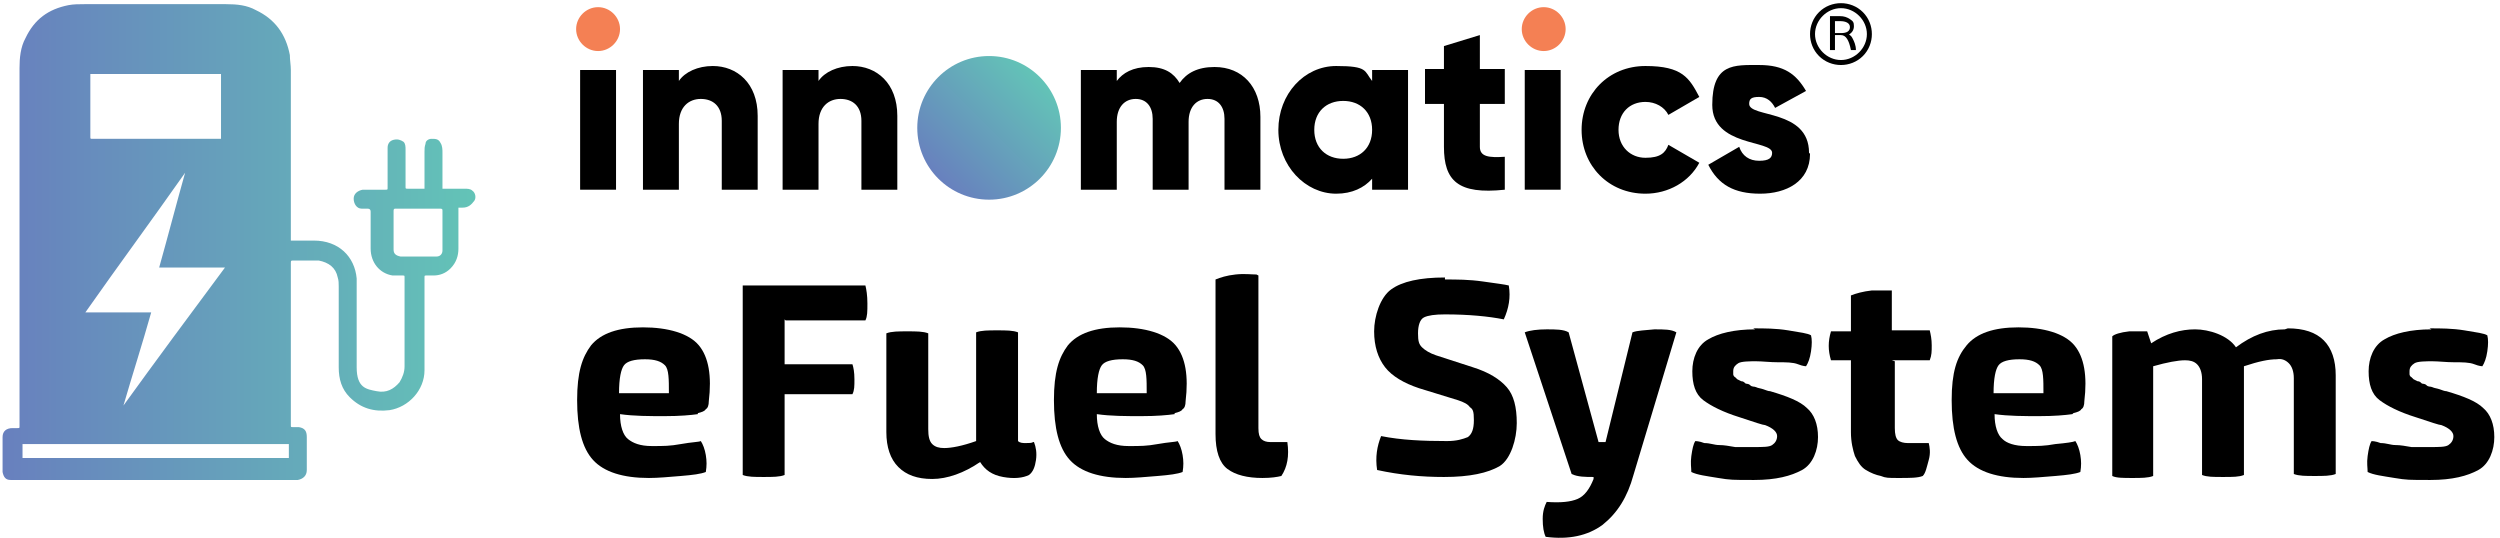 <svg xmlns="http://www.w3.org/2000/svg" width="344" height="74" viewBox="0 0 344 74" fill="none"><path d="M96.021 56.985C95.06 57.123 93.55 57.26 91.492 57.26C89.295 57.26 87.237 57.26 85.315 56.985C85.315 58.632 85.727 59.868 86.413 60.417C87.099 60.966 88.06 61.377 89.707 61.377C91.354 61.377 92.178 61.377 93.688 61.103C95.197 60.828 96.158 60.828 96.433 60.691C96.707 61.103 96.982 61.789 97.119 62.613C97.256 63.436 97.256 64.123 97.119 64.946C96.433 65.221 95.335 65.358 93.688 65.495C92.04 65.632 90.531 65.77 89.295 65.77C85.727 65.77 83.119 64.946 81.609 63.299C80.099 61.652 79.413 58.907 79.413 55.064C79.413 51.221 80.099 49.162 81.335 47.515C82.707 45.868 85.04 45.044 88.472 45.044C91.903 45.044 94.786 45.868 96.158 47.515C97.531 49.162 97.942 51.77 97.531 55.201C97.531 55.75 97.394 56.162 97.119 56.299C96.982 56.574 96.57 56.711 96.021 56.848V56.985ZM88.746 49.436C87.237 49.436 86.276 49.711 85.864 50.26C85.452 50.809 85.178 52.044 85.178 54.103H92.04C92.04 52.181 92.04 50.809 91.492 50.26C90.942 49.711 90.119 49.436 88.746 49.436Z" fill="black"></path><path d="M107.962 43.946V50.123H117.296C117.433 50.534 117.57 51.221 117.57 52.181C117.57 53.142 117.57 53.691 117.296 54.24H107.962V65.358C107.276 65.632 106.315 65.632 105.08 65.632C103.845 65.632 102.884 65.632 102.198 65.358V39.279H119.08C119.217 39.829 119.355 40.652 119.355 41.75C119.355 42.848 119.355 43.534 119.08 44.084H108.1L107.962 43.946Z" fill="black"></path><path d="M142.276 60.829C142.551 61.515 142.688 62.338 142.551 63.299C142.413 64.26 142.139 64.946 141.59 65.358C140.766 65.77 139.531 65.907 138.021 65.632C136.511 65.358 135.551 64.672 134.864 63.574C132.668 65.084 130.335 65.907 128.276 65.907C126.217 65.907 124.708 65.358 123.609 64.26C122.511 63.162 121.962 61.515 121.962 59.456V45.868C122.649 45.593 123.609 45.593 124.845 45.593C126.08 45.593 127.041 45.593 127.727 45.868V59.044C127.727 60.005 127.864 60.691 128.276 61.103C128.688 61.515 129.237 61.652 129.923 61.652C130.884 61.652 132.394 61.378 134.315 60.691V45.731C135.002 45.456 135.962 45.456 137.198 45.456C138.433 45.456 139.394 45.456 140.08 45.731V60.691C140.355 60.966 140.766 60.966 141.178 60.966C141.59 60.966 142.002 60.966 142.139 60.829H142.276Z" fill="black"></path><path d="M161.629 56.985C160.668 57.123 159.158 57.26 157.099 57.26C154.903 57.26 152.845 57.26 150.923 56.985C150.923 58.632 151.335 59.868 152.021 60.417C152.707 60.966 153.668 61.377 155.315 61.377C156.962 61.377 157.786 61.377 159.296 61.103C160.805 60.828 161.766 60.828 162.041 60.691C162.315 61.103 162.59 61.789 162.727 62.613C162.864 63.436 162.864 64.123 162.727 64.946C162.041 65.221 160.943 65.358 159.296 65.495C157.648 65.632 156.139 65.77 154.903 65.77C151.335 65.77 148.727 64.946 147.217 63.299C145.707 61.652 145.021 58.907 145.021 55.064C145.021 51.221 145.707 49.162 146.943 47.515C148.315 45.868 150.648 45.044 154.08 45.044C157.511 45.044 160.394 45.868 161.766 47.515C163.139 49.162 163.55 51.77 163.139 55.201C163.139 55.75 163.001 56.162 162.727 56.299C162.59 56.574 162.178 56.711 161.629 56.848V56.985ZM154.492 49.436C152.982 49.436 152.021 49.711 151.609 50.26C151.197 50.809 150.923 52.044 150.923 54.103H157.786C157.786 52.181 157.786 50.809 157.237 50.26C156.688 49.711 155.864 49.436 154.492 49.436Z" fill="black"></path><path d="M173.158 37.907V58.907C173.158 59.73 173.296 60.142 173.57 60.417C173.845 60.691 174.256 60.829 174.805 60.829C176.041 60.829 176.864 60.829 177.139 60.829C177.413 62.75 177.139 64.26 176.315 65.495C175.766 65.632 174.943 65.77 173.707 65.77C171.649 65.77 170.001 65.358 168.903 64.534C167.805 63.711 167.256 62.064 167.256 59.73V38.456C167.943 38.181 168.766 37.907 170.001 37.77C171.237 37.633 172.198 37.77 172.884 37.77L173.158 37.907Z" fill="black"></path><path d="M198.825 38.456C200.472 38.456 202.119 38.456 204.04 38.731C205.962 39.005 207.06 39.142 207.609 39.28C207.884 40.927 207.609 42.437 206.923 43.946C204.864 43.535 202.119 43.26 198.825 43.26C197.452 43.26 196.491 43.397 195.942 43.672C195.393 43.946 195.119 44.77 195.119 45.868C195.119 46.966 195.256 47.378 195.668 47.789C196.08 48.201 196.766 48.613 197.589 48.888L202.668 50.535C204.864 51.221 206.374 52.182 207.334 53.28C208.295 54.378 208.707 56.025 208.707 58.221C208.707 60.417 207.884 63.162 206.374 64.123C204.727 65.084 202.256 65.633 198.687 65.633C195.668 65.633 192.648 65.358 189.491 64.672C189.217 62.888 189.491 61.378 190.04 60.005C192.785 60.554 195.805 60.691 199.099 60.691C200.472 60.691 201.295 60.417 201.982 60.142C202.531 59.731 202.805 59.044 202.805 57.809C202.805 56.574 202.668 56.299 202.256 56.025C201.982 55.613 201.433 55.339 200.609 55.064L195.256 53.417C193.197 52.731 191.55 51.77 190.589 50.535C189.629 49.299 189.08 47.652 189.08 45.593C189.08 43.535 189.903 40.927 191.413 39.829C192.923 38.731 195.393 38.182 198.825 38.182V38.456Z" fill="black"></path><path d="M220.923 60.828L224.629 45.73C225.315 45.456 226.413 45.456 227.648 45.319C229.021 45.319 229.982 45.319 230.668 45.73L224.766 65.358C223.942 68.377 222.57 70.573 220.511 72.221C218.452 73.73 215.844 74.279 212.688 73.868C212.413 73.319 212.276 72.495 212.276 71.397C212.276 70.299 212.55 69.613 212.825 69.064C214.746 69.201 216.119 69.064 217.08 68.652C218.04 68.24 218.727 67.279 219.276 65.907V65.632C218.178 65.632 217.08 65.632 216.256 65.221L209.805 45.73C210.491 45.456 211.589 45.319 212.825 45.319C214.06 45.319 215.158 45.319 215.844 45.73L219.962 60.828H220.923Z" fill="black"></path><path d="M241.237 45.181C242.747 45.181 244.394 45.181 246.041 45.456C247.688 45.73 248.786 45.868 249.198 46.142C249.335 46.691 249.335 47.377 249.198 48.338C249.06 49.299 248.786 49.985 248.511 50.397C248.511 50.397 248.1 50.397 247.413 50.123C246.727 49.848 245.766 49.848 244.668 49.848C243.57 49.848 242.472 49.711 241.649 49.711C240.825 49.711 239.59 49.711 239.178 49.985C238.766 50.26 238.492 50.534 238.492 51.083C238.492 51.632 238.492 51.358 238.492 51.495C238.492 51.495 238.492 51.77 238.766 51.907L239.041 52.181C239.041 52.181 239.315 52.319 239.59 52.456C239.864 52.456 240.002 52.593 240.139 52.73C240.276 52.868 240.551 52.73 240.825 53.005C241.1 53.279 241.374 53.142 241.649 53.279C241.923 53.417 242.198 53.417 242.609 53.554C243.021 53.691 243.296 53.828 243.57 53.828C245.903 54.515 247.688 55.201 248.649 56.162C249.609 56.985 250.158 58.358 250.158 60.142C250.158 61.926 249.472 63.848 247.962 64.672C246.452 65.495 244.394 66.044 241.374 66.044C238.354 66.044 238.08 66.044 236.433 65.77C234.786 65.495 233.551 65.358 232.727 64.946C232.727 64.397 232.59 63.711 232.727 62.75C232.864 61.789 233.002 61.103 233.276 60.691C233.276 60.691 233.825 60.691 234.511 60.966C235.335 60.966 235.884 61.24 236.57 61.24C237.256 61.24 237.943 61.377 238.766 61.515C239.59 61.515 240.413 61.515 241.237 61.515C242.609 61.515 243.433 61.515 243.845 61.24C244.256 60.966 244.531 60.554 244.531 60.005C244.531 59.456 243.982 58.907 242.884 58.495C242.609 58.495 241.374 58.083 239.315 57.397C237.119 56.711 235.472 55.887 234.374 55.064C233.276 54.24 232.864 52.868 232.864 51.083C232.864 49.299 233.551 47.515 235.06 46.691C236.433 45.868 238.629 45.319 241.511 45.319L241.237 45.181Z" fill="black"></path><path d="M260.727 49.711V58.907C260.727 59.73 260.864 60.279 261.139 60.554C261.413 60.829 261.962 60.966 262.511 60.966C263.06 60.966 264.158 60.966 265.394 60.966C265.531 61.515 265.668 62.338 265.394 63.299C265.119 64.26 264.982 65.084 264.57 65.495C263.884 65.77 262.786 65.77 261.276 65.77C259.766 65.77 259.492 65.77 258.805 65.495C258.119 65.358 257.433 65.084 256.747 64.672C256.06 64.26 255.648 63.574 255.237 62.75C254.962 61.927 254.688 60.829 254.688 59.456V49.574H251.943C251.531 48.201 251.531 46.966 251.943 45.593H254.688V40.652C255.374 40.378 256.335 40.103 257.57 39.966C258.943 39.966 259.766 39.966 260.315 39.966V45.456H265.531C265.668 46.005 265.805 46.691 265.805 47.515C265.805 48.338 265.805 48.887 265.531 49.574H260.315L260.727 49.711Z" fill="black"></path><path d="M285.158 56.985C284.197 57.123 282.688 57.26 280.629 57.26C278.57 57.26 276.374 57.26 274.452 56.985C274.452 58.632 274.864 59.868 275.55 60.417C276.099 60.966 277.197 61.377 278.844 61.377C280.491 61.377 281.315 61.377 282.825 61.103C284.335 60.966 285.295 60.828 285.57 60.691C285.844 61.103 286.119 61.789 286.256 62.613C286.393 63.436 286.393 64.123 286.256 64.946C285.57 65.221 284.472 65.358 282.825 65.495C281.178 65.632 279.668 65.77 278.433 65.77C274.864 65.77 272.256 64.946 270.746 63.299C269.237 61.652 268.55 58.907 268.55 55.064C268.55 51.221 269.237 49.162 270.609 47.515C271.982 45.868 274.315 45.044 277.746 45.044C281.178 45.044 284.06 45.868 285.433 47.515C286.805 49.162 287.217 51.77 286.805 55.201C286.805 55.75 286.668 56.162 286.393 56.299C286.256 56.574 285.844 56.711 285.295 56.848L285.158 56.985ZM277.884 49.436C276.374 49.436 275.413 49.711 275.001 50.26C274.59 50.809 274.315 52.044 274.315 54.103H281.178C281.178 52.181 281.178 50.809 280.629 50.26C280.08 49.711 279.256 49.436 277.884 49.436Z" fill="black"></path><path d="M314.805 45.181C317.001 45.181 318.648 45.73 319.746 46.828C320.845 47.926 321.394 49.574 321.394 51.632V65.221C320.707 65.495 319.746 65.495 318.511 65.495C317.276 65.495 316.315 65.495 315.629 65.221V52.044C315.629 51.083 315.354 50.397 314.943 49.985C314.531 49.574 313.982 49.299 313.295 49.436C312.197 49.436 310.825 49.711 308.766 50.397C308.766 50.809 308.766 51.358 308.766 51.77V65.358C308.08 65.632 307.256 65.632 305.884 65.632C304.511 65.632 303.688 65.632 303.001 65.358V52.181C303.001 51.221 302.727 50.534 302.315 50.123C301.903 49.711 301.354 49.574 300.668 49.574C299.707 49.574 298.197 49.848 296.276 50.397V65.495C295.59 65.77 294.629 65.77 293.394 65.77C292.158 65.77 291.197 65.77 290.648 65.495V46.279C290.923 46.005 291.746 45.73 292.982 45.593C294.217 45.593 295.041 45.593 295.452 45.593L296.001 47.24C298.06 45.868 300.119 45.319 302.041 45.319C303.962 45.319 306.57 46.142 307.668 47.789C309.864 46.142 312.06 45.319 314.394 45.319L314.805 45.181Z" fill="black"></path><path d="M334.295 45.181C335.805 45.181 337.452 45.181 339.099 45.456C340.746 45.73 341.844 45.868 342.256 46.142C342.393 46.691 342.393 47.377 342.256 48.338C342.119 49.299 341.844 49.985 341.57 50.397C341.57 50.397 341.158 50.397 340.472 50.123C339.786 49.848 338.825 49.848 337.727 49.848C336.629 49.848 335.531 49.711 334.707 49.711C333.884 49.711 332.648 49.711 332.237 49.985C331.825 50.26 331.55 50.534 331.55 51.083C331.55 51.632 331.55 51.358 331.55 51.495C331.55 51.495 331.55 51.77 331.825 51.907L332.099 52.181C332.099 52.181 332.374 52.319 332.648 52.456C332.923 52.456 333.06 52.593 333.197 52.73C333.335 52.868 333.609 52.73 333.884 53.005C334.158 53.279 334.433 53.142 334.707 53.279C334.982 53.417 335.256 53.417 335.668 53.554C336.08 53.691 336.354 53.828 336.629 53.828C338.962 54.515 340.746 55.201 341.707 56.162C342.668 56.985 343.217 58.358 343.217 60.142C343.217 61.926 342.531 63.848 341.021 64.672C339.511 65.495 337.452 66.044 334.433 66.044C331.413 66.044 331.139 66.044 329.491 65.77C327.844 65.495 326.609 65.358 325.786 64.946C325.786 64.397 325.648 63.711 325.786 62.75C325.923 61.789 326.06 61.103 326.335 60.691C326.335 60.691 326.884 60.691 327.57 60.966C328.393 60.966 328.942 61.24 329.629 61.24C330.315 61.24 331.001 61.377 331.825 61.515C332.648 61.515 333.472 61.515 334.295 61.515C335.668 61.515 336.492 61.515 336.903 61.24C337.315 60.966 337.59 60.554 337.59 60.005C337.59 59.456 337.041 58.907 335.942 58.495C335.668 58.495 334.433 58.083 332.374 57.397C330.178 56.711 328.531 55.887 327.433 55.064C326.335 54.24 325.923 52.868 325.923 51.083C325.923 49.299 326.609 47.515 328.119 46.691C329.491 45.868 331.688 45.319 334.57 45.319L334.295 45.181Z" fill="black"></path><path d="M58.412 25.966V20.887C58.412 20.475 58.412 20.201 58.55 19.789C58.55 19.377 58.961 19.103 59.373 19.103C59.922 19.103 60.334 19.103 60.608 19.652C60.883 20.064 60.883 20.613 60.883 21.024V25.966C60.883 25.966 61.02 25.966 61.157 25.966H63.903C64.314 25.966 64.726 25.966 65.001 26.24C65.412 26.515 65.55 27.201 65.275 27.613C64.863 28.162 64.452 28.573 63.628 28.573C63.491 28.573 63.353 28.573 63.079 28.573V34.201C63.079 35.162 62.804 36.123 61.981 36.946C61.295 37.632 60.471 37.907 59.648 37.907C59.373 37.907 58.961 37.907 58.687 37.907C58.412 37.907 58.412 37.907 58.412 38.181C58.412 40.926 58.412 43.809 58.412 46.691C58.412 49.574 58.412 49.436 58.412 50.946C58.412 53.691 56.216 56.025 53.608 56.436C51.412 56.711 49.628 56.162 48.118 54.652C47.02 53.554 46.608 52.181 46.608 50.534C46.608 46.828 46.608 43.123 46.608 39.417C46.608 39.005 46.608 38.593 46.471 38.181C46.197 36.809 45.236 36.123 43.863 35.848C43.452 35.848 43.04 35.848 42.628 35.848H40.432C40.02 35.848 40.02 35.848 40.02 36.26V58.495C40.02 58.77 40.02 58.77 40.295 58.77C40.569 58.77 40.844 58.77 41.118 58.77C41.942 58.907 42.216 59.319 42.216 60.142C42.216 60.828 42.216 61.515 42.216 62.201V64.671C42.216 65.495 41.667 65.907 40.981 66.044H2.55C2.138 66.044 1.863 66.044 1.452 66.044C0.765 66.044 0.491 65.632 0.354 64.946C0.354 64.671 0.354 64.397 0.354 64.26V60.554C0.354 60.554 0.354 60.279 0.354 60.142C0.354 59.319 0.903 58.907 1.726 58.907C2.001 58.907 2.138 58.907 2.412 58.907C2.687 58.907 2.687 58.907 2.687 58.632V9.358C2.687 7.985 2.824 6.475 3.51 5.24C4.746 2.632 6.667 1.26 9.412 0.711C10.099 0.573 10.922 0.573 11.608 0.573H31.099C32.608 0.573 33.981 0.711 35.216 1.397C37.824 2.632 39.334 4.691 39.883 7.573C39.883 8.26 40.02 8.946 40.02 9.632V33.103C40.02 33.103 40.157 33.103 40.295 33.103C41.255 33.103 42.216 33.103 43.177 33.103C46.608 33.103 48.804 35.299 49.079 38.319C49.079 39.554 49.079 40.789 49.079 42.025C49.079 44.907 49.079 47.652 49.079 50.534C49.079 53.417 50.452 53.554 51.824 53.828C53.197 54.103 54.157 53.554 54.981 52.593C55.393 51.907 55.667 51.221 55.667 50.397C55.667 46.279 55.667 42.299 55.667 38.181C55.667 37.907 55.667 37.907 55.393 37.907C54.981 37.907 54.432 37.907 54.02 37.907C52.236 37.632 51.001 36.123 51.001 34.201C51.001 32.554 51.001 30.77 51.001 29.122C51.001 28.848 50.863 28.711 50.589 28.711C50.314 28.711 50.04 28.711 49.765 28.711C49.079 28.711 48.667 28.024 48.667 27.338C48.667 26.652 49.216 26.24 49.903 26.103C50.589 26.103 51.275 26.103 51.961 26.103C52.648 26.103 52.648 26.103 53.059 26.103C53.334 26.103 53.334 26.103 53.334 25.828V21.162C53.334 20.887 53.334 20.613 53.334 20.338C53.334 19.789 53.608 19.377 54.157 19.24C54.706 19.103 55.118 19.24 55.53 19.515C55.804 19.789 55.804 20.201 55.804 20.613V25.691C55.804 25.966 55.804 25.966 56.079 25.966H57.863H58.412ZM16.824 56.025C21.491 49.574 26.157 43.26 30.961 36.809H21.902C23.138 32.417 24.236 28.162 25.471 23.77C20.942 30.221 16.275 36.534 11.746 42.985H20.805C19.569 47.377 18.197 51.632 16.961 55.887L16.824 56.025ZM12.432 10.181V18.828C12.432 19.103 12.432 19.103 12.707 19.103H30.138C30.138 19.103 30.275 19.103 30.412 19.103V10.181H12.432ZM3.099 63.025H39.746V61.103H3.099V63.025ZM54.157 31.593V34.338C54.157 34.887 54.432 35.162 55.118 35.299C56.628 35.299 58.138 35.299 59.785 35.299H60.059C60.608 35.299 60.883 34.887 60.883 34.475C60.883 32.691 60.883 30.77 60.883 28.985C60.883 28.848 60.883 28.711 60.608 28.711H54.432C54.295 28.711 54.157 28.711 54.157 28.985V31.73V31.593Z" fill="url(#paint0_linear_804_598)"></path><path d="M256.335 1.672C255.511 0.848 254.413 0.436 253.315 0.436C252.217 0.436 251.119 0.848 250.295 1.672C249.472 2.495 249.06 3.593 249.06 4.691C249.06 5.789 249.472 6.887 250.295 7.711C251.119 8.534 252.217 8.946 253.315 8.946C254.413 8.946 255.511 8.534 256.335 7.711C257.158 6.887 257.57 5.789 257.57 4.691C257.57 3.593 257.158 2.495 256.335 1.672ZM253.315 8.26C251.393 8.26 249.746 6.613 249.746 4.691C249.746 2.77 251.393 1.123 253.315 1.123C255.237 1.123 256.884 2.77 256.884 4.691C256.884 6.613 255.237 8.26 253.315 8.26Z" fill="black"></path><path d="M254.276 4.829C254.825 4.554 255.099 4.142 255.099 3.593C255.099 3.044 254.962 2.907 254.55 2.632C254.139 2.358 253.727 2.221 253.178 2.221C252.629 2.221 252.354 2.221 251.805 2.221V6.887H252.491V4.829H253.315C254.001 4.829 254.413 5.515 254.688 6.887H255.374C255.374 6.201 255.099 5.652 254.962 5.378C254.825 5.103 254.688 4.829 254.276 4.691V4.829ZM253.315 4.554H252.491V2.907C252.629 2.907 252.903 2.907 253.178 2.907C254.001 2.907 254.55 3.181 254.55 3.731C254.55 4.28 254.139 4.554 253.315 4.554Z" fill="black"></path><path d="M249.059 21.162C249.059 25.005 245.765 26.652 242.196 26.652C238.628 26.652 236.432 25.417 235.059 22.672L239.314 20.201C239.726 21.436 240.687 22.123 242.059 22.123C243.432 22.123 243.843 21.711 243.843 21.025C243.843 19.24 235.608 20.201 235.608 14.436C235.608 8.672 238.628 8.946 242.059 8.946C245.49 8.946 247.138 10.181 248.51 12.515L244.255 14.848C243.843 14.025 243.157 13.338 242.059 13.338C240.961 13.338 240.687 13.613 240.687 14.299C240.687 16.221 248.922 14.985 248.922 21.025L249.059 21.162Z" fill="black"></path><path d="M209.393 4.005C209.393 2.358 210.766 0.985 212.413 0.985C214.06 0.985 215.432 2.358 215.432 4.005C215.432 5.652 214.06 7.024 212.413 7.024C210.766 7.024 209.393 5.652 209.393 4.005Z" fill="#F48054"></path><path d="M104.256 15.946V26.103H99.315V16.632C99.315 14.573 98.08 13.613 96.433 13.613C94.786 13.613 93.413 14.711 93.413 17.044V26.103H88.472V9.632H93.413V11.142C94.237 9.907 96.021 9.083 98.08 9.083C101.374 9.083 104.256 11.417 104.256 15.946Z" fill="black"></path><path d="M123.471 15.946V26.103H118.53V16.632C118.53 14.573 117.295 13.613 115.648 13.613C114.001 13.613 112.628 14.711 112.628 17.044V26.103H107.687V9.632H112.628V11.142C113.452 9.907 115.236 9.083 117.295 9.083C120.589 9.083 123.471 11.417 123.471 15.946Z" fill="black"></path><path d="M173.432 15.946V26.103H168.491V16.358C168.491 14.711 167.668 13.613 166.158 13.613C164.648 13.613 163.55 14.711 163.55 16.77V26.103H158.609V16.358C158.609 14.711 157.785 13.613 156.276 13.613C154.766 13.613 153.668 14.711 153.668 16.77V26.103H148.727V9.632H153.668V11.142C154.491 10.044 155.864 9.22 158.06 9.22C160.256 9.22 161.491 10.044 162.315 11.416C163.276 10.044 164.785 9.22 167.119 9.22C170.962 9.22 173.432 11.966 173.432 16.083V15.946Z" fill="black"></path><path d="M193.745 9.632V26.103H188.804V24.593C187.706 25.828 186.059 26.652 183.863 26.652C179.608 26.652 175.902 22.809 175.902 17.868C175.902 12.926 179.471 9.083 183.863 9.083C188.255 9.083 187.706 9.77 188.804 11.142V9.632H193.745ZM188.804 17.868C188.804 15.397 187.157 13.887 184.824 13.887C182.491 13.887 180.844 15.397 180.844 17.868C180.844 20.338 182.491 21.848 184.824 21.848C187.157 21.848 188.804 20.338 188.804 17.868Z" fill="black"></path><path d="M203.629 14.299V20.201C203.629 21.573 204.864 21.711 207.06 21.573V26.103C200.609 26.789 198.687 24.868 198.687 20.201V14.299H196.08V9.495H198.687V6.338L203.629 4.828V9.495H207.06V14.299H203.629Z" fill="black"></path><path d="M209.805 9.632H214.746V26.103H209.805V9.632Z" fill="black"></path><path d="M79.275 4.005C79.275 2.358 80.648 0.985 82.295 0.985C83.942 0.985 85.315 2.358 85.315 4.005C85.315 5.652 83.942 7.024 82.295 7.024C80.648 7.024 79.275 5.652 79.275 4.005Z" fill="#F48054"></path><path d="M79.825 9.632H84.766V26.103H79.825V9.632Z" fill="black"></path><path d="M217.628 17.868C217.628 12.926 221.334 9.083 226.413 9.083C231.491 9.083 232.452 10.73 233.825 13.338L229.57 15.809C229.021 14.711 227.785 14.024 226.413 14.024C224.217 14.024 222.707 15.534 222.707 17.868C222.707 20.201 224.354 21.711 226.413 21.711C228.472 21.711 229.158 21.024 229.57 19.926L233.825 22.397C232.452 25.005 229.57 26.652 226.413 26.652C221.334 26.652 217.628 22.809 217.628 17.868Z" fill="black"></path><path d="M136.1 27.475C141.558 27.475 145.982 23.051 145.982 17.593C145.982 12.135 141.558 7.71 136.1 7.71C130.642 7.71 126.217 12.135 126.217 17.593C126.217 23.051 130.642 27.475 136.1 27.475Z" fill="url(#paint1_linear_804_598)"></path><defs><linearGradient id="paint0_linear_804_598" x1="0.491" y1="33.103" x2="65.687" y2="33.103" gradientUnits="userSpaceOnUse"><stop stop-color="#6880BE"></stop><stop offset="1" stop-color="#63C4B7"></stop></linearGradient><linearGradient id="paint1_linear_804_598" x1="129.1" y1="24.593" x2="143.1" y2="10.593" gradientUnits="userSpaceOnUse"><stop stop-color="#6880BE"></stop><stop offset="1" stop-color="#63C4B7"></stop></linearGradient></defs></svg>
